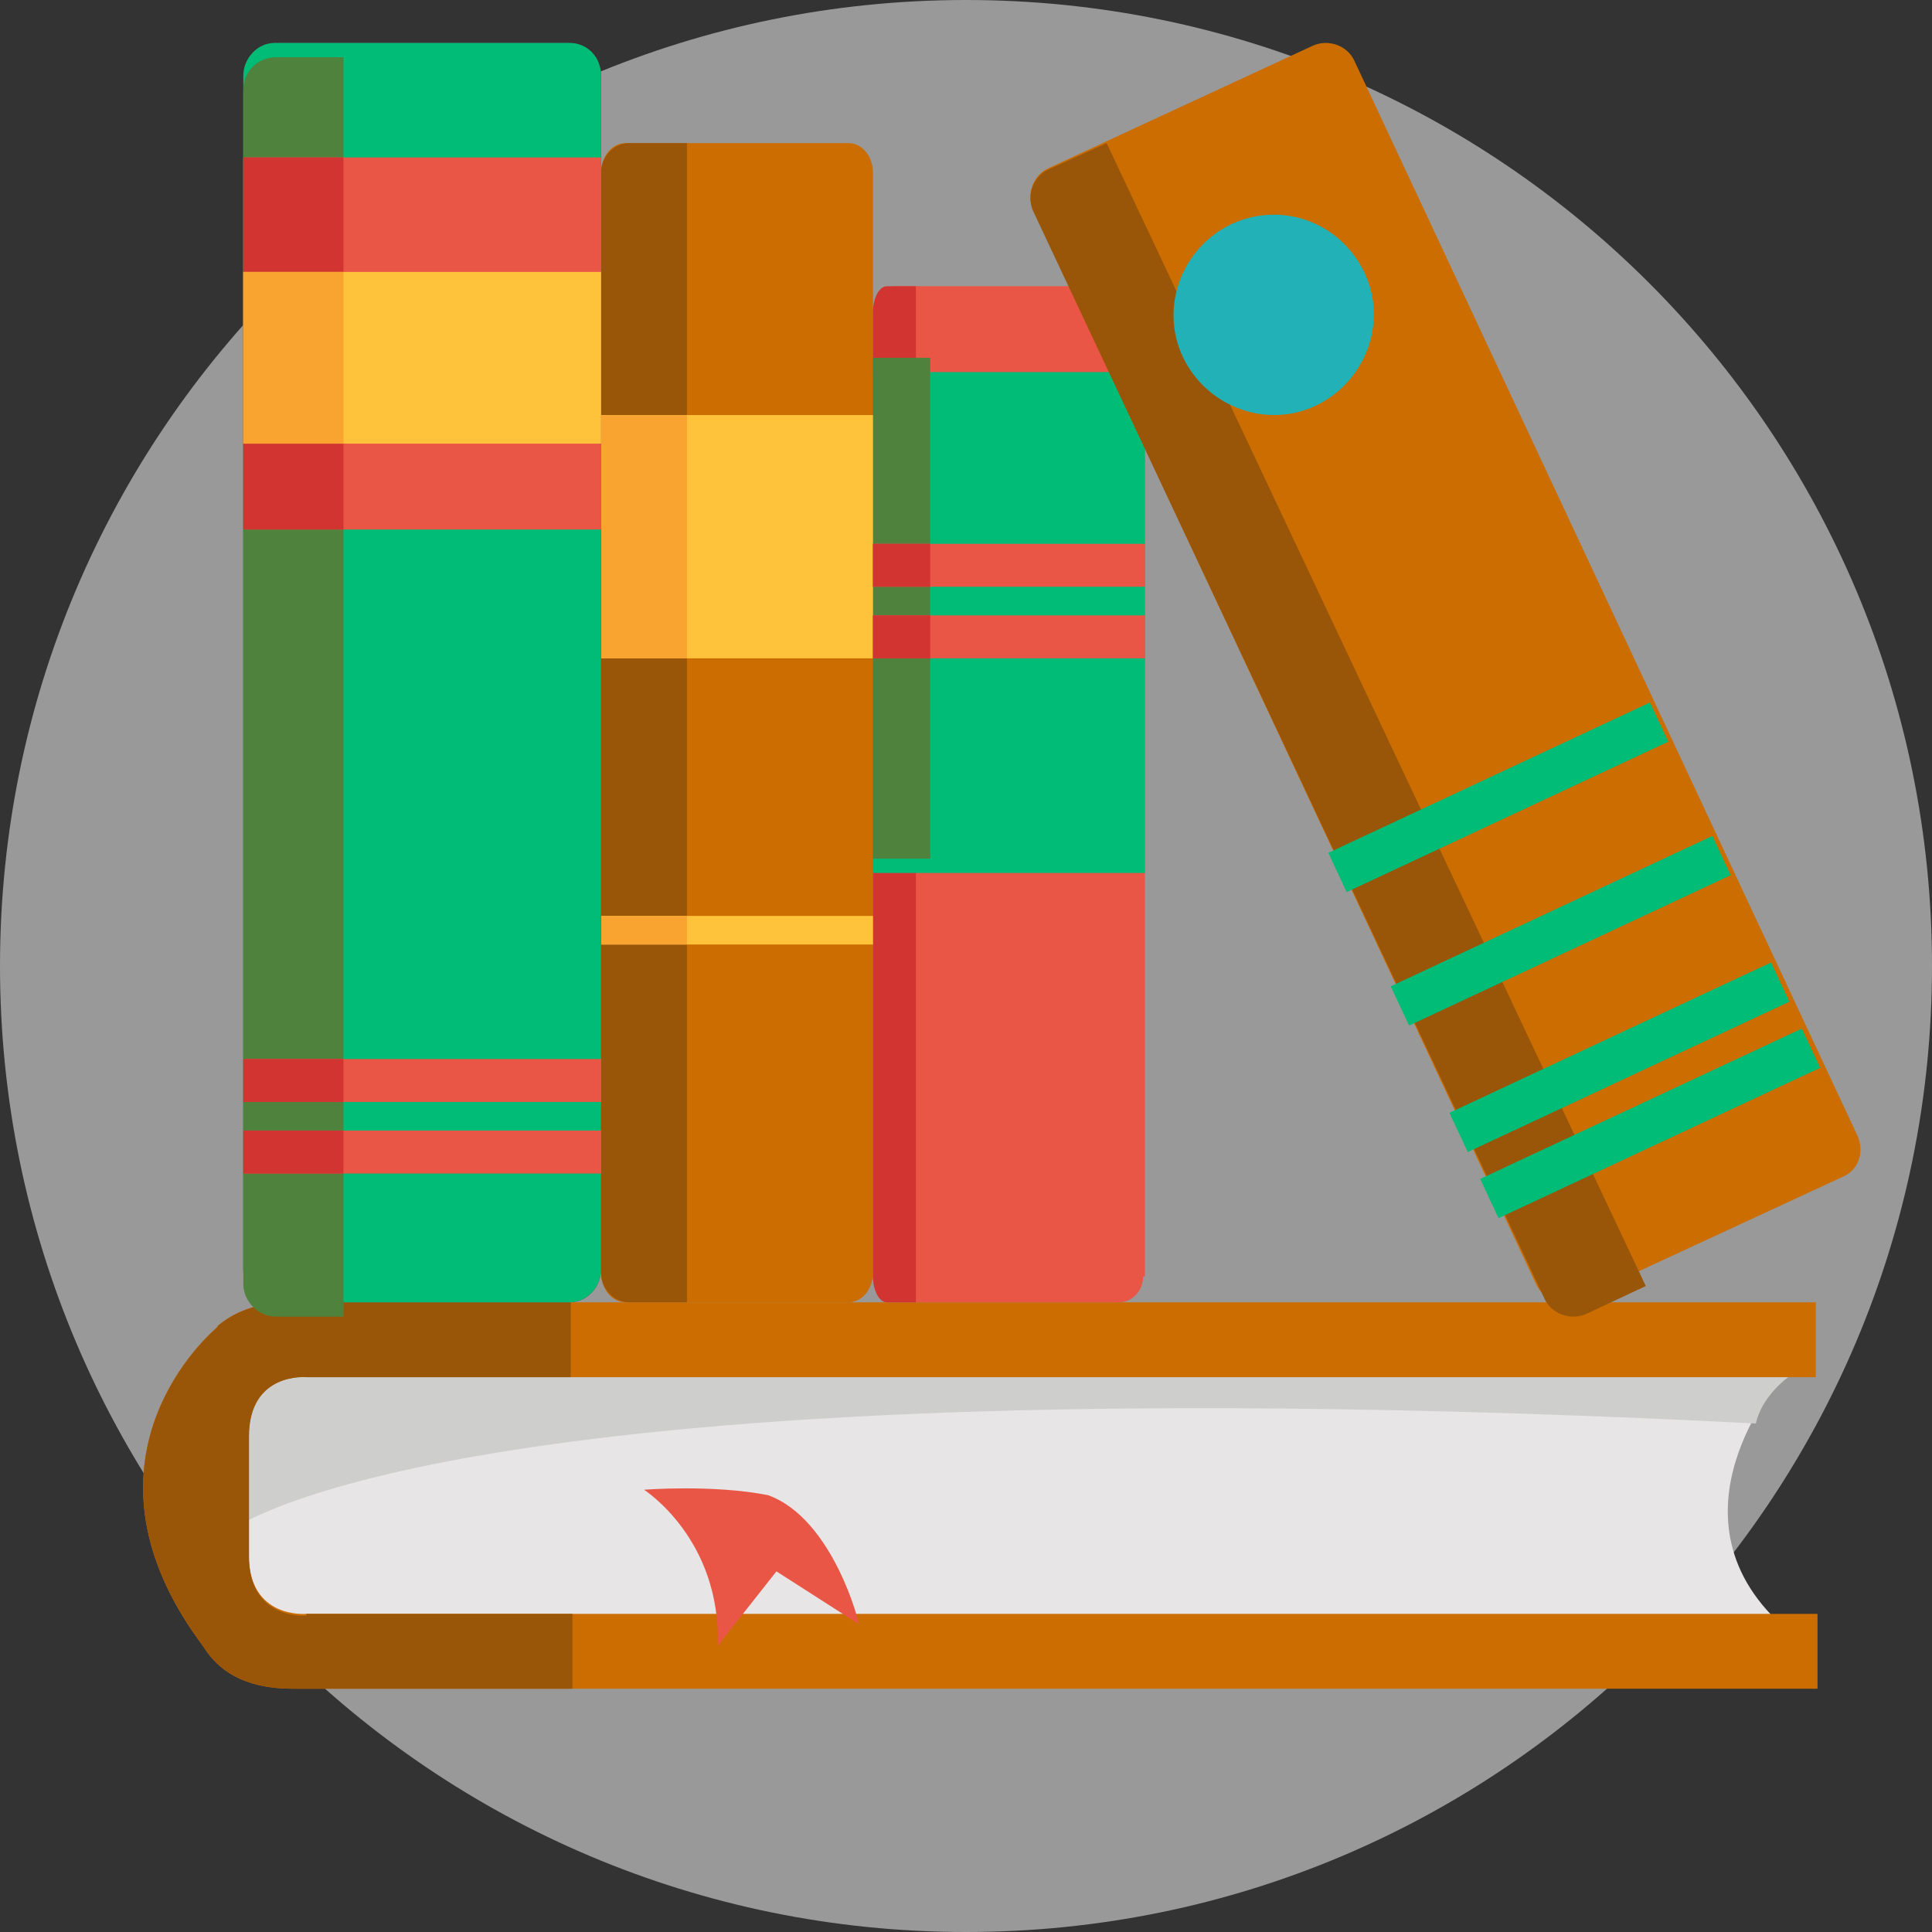 <svg width="135" height="135" viewBox="0 0 135 135" xmlns="http://www.w3.org/2000/svg">
    <rect x="0" y="0" width="135" height="135" fill="#333333" stroke="none"/>
    <g fill="none" fill-rule="evenodd">
        <path d="M0 67.5C0 30.221 30.22 0 67.5 0S135 30.221 135 67.5c0 37.279-30.22 67.5-67.5 67.5S0 104.779 0 67.5" fill="#FFF" opacity=".498"/>
        <path d="M124.516 96.188s-8.831 9.974.484 17.812H16.484L16 95l108.516 1.188z" fill="#E7E5E5" fill-rule="nonzero"/>
        <path d="M16 107c1.455-.972 18.308-12.028 106.696-7.533 0 0 .243-1.7 2.304-3.28L17.455 94 16 107z" fill="#CECECD" fill-rule="nonzero"/>
        <path d="M17.379 102.919v-2.554c0-4.5 3.997-4.135 3.997-4.135h105.503V91H20.286c-2.18 0-3.755.608-4.845 1.46-.121.121-.243.121-.243.243l-.12.121c-2.06 1.825-9.812 10.338-.849 22.257.97 1.581 2.786 2.919 6.178 2.919H127v-5.23H21.376s-3.997.365-3.997-4.135V102.92z" fill="#CB6D00" fill-rule="nonzero"/>
        <path d="M21.41 112.892s-4.009.365-4.009-4.135v-8.392c0-4.5 4.01-4.135 4.01-4.135h18.468V91H20.317c-2.187 0-3.766.608-4.86 1.46-.121.121-.243.121-.243.243l-.121.121c-2.066 1.825-9.842 10.338-.85 22.257.971 1.581 2.794 2.919 6.196 2.919H40v-5.23H21.41v.122z" fill="#995609" fill-rule="nonzero"/>
        <path d="M53.669 104.476c-3.866-.761-8.669-.38-8.669-.38s5.389 3.423 5.154 10.904l4.1-5.199 5.74 3.677c.118.127-1.756-7.354-6.325-9.002z" fill="#EA5645" fill-rule="nonzero"/>
        <path d="M61 88.945C61 90.033 60.27 91 59.295 91h-15.59C42.731 91 42 90.033 42 88.945v-76.89c0-1.088.73-2.055 1.705-2.055h15.59c.974 0 1.705.967 1.705 2.055v76.89z" fill="#CB6D00" fill-rule="nonzero"/>
        <path d="M79.879 89.189c0 .966-.726 1.811-1.694 1.811h-15.49C61.725 91 61 90.155 61 89.189V21.81c0-.966.726-1.811 1.694-1.811h15.612c.968 0 1.694.845 1.694 1.811V89.19h-.121z" fill="#EA5645" fill-rule="nonzero"/>
        <path d="M61.964 20c-.535 0-.964.844-.964 1.808v67.384c0 .964.429 1.808.964 1.808H64V20h-2.036z" fill="#D13431" fill-rule="nonzero"/>
        <path fill="#00BC77" fill-rule="nonzero" d="M61 26h19v35H61z"/>
        <path fill="#4F823C" fill-rule="nonzero" d="M61 25h4v35h-4z"/>
        <path d="M43.96 10c-1.103 0-1.96.966-1.96 2.052v76.896c0 1.086.857 2.052 1.96 2.052H48V10h-4.04z" fill="#995609" fill-rule="nonzero"/>
        <path fill="#FFC23A" fill-rule="nonzero" d="M42 29h19v17H42zM42 64h19v2H42z"/>
        <path fill="#F9A431" fill-rule="nonzero" d="M42 29h6v17h-6zM42 64h6v2h-6z"/>
        <path d="M129.793 79.363c.483 1.084.12 2.41-1.087 2.892l-18.477 8.558c-1.087.482-2.416 0-2.899-1.085l-35.143-75.09c-.483-1.085 0-2.411 1.087-2.893l18.477-8.558c1.087-.482 2.416 0 2.899 1.085l35.143 75.09z" fill="#CB6D00" fill-rule="nonzero"/>
        <path d="M73.29 11.826c-1.1.487-1.59 1.826-1.1 2.922l35.716 75.968c.489 1.095 1.834 1.582 2.935 1.095L115 89.863 77.327 10l-4.037 1.826z" fill="#995609" fill-rule="nonzero"/>
        <path fill="#00BC77" fill-rule="nonzero" d="m103.43 82.378 22.473-10.505 1.28 2.742L104.71 85.12zM101.28 77.759l22.473-10.505 1.28 2.742-22.473 10.505zM97.178 68.92l22.473-10.507 1.281 2.742L98.46 71.662zM92.818 59.592l22.474-10.507 1.28 2.742L94.1 62.334z"/>
        <path d="M95.325 19.016c1.671 3.461.12 7.638-3.341 9.31-3.461 1.67-7.638.119-9.31-3.342-1.67-3.461-.119-7.638 3.342-9.31 3.58-1.67 7.638-.119 9.31 3.342z" fill="#22B1B6" fill-rule="nonzero"/>
        <path d="M42 88.7c0 1.21-.976 2.3-2.195 2.3h-20.61C17.975 91 17 90.032 17 88.7V5.3c0-1.21.976-2.3 2.195-2.3h20.61C41.025 3 42 3.968 42 5.3v83.4z" fill="#61313E" fill-rule="nonzero"/>
        <path d="M42 88.7c0 1.21-.976 2.3-2.195 2.3h-20.61C17.975 91 17 90.032 17 88.7V5.3c0-1.21.976-2.3 2.195-2.3h20.61C41.025 3 42 3.968 42 5.3v83.4z" fill="#00BC77" fill-rule="nonzero"/>
        <path d="M19.29 4C18.019 4 17 4.968 17 6.3v83.4c0 1.21 1.018 2.3 2.29 2.3H24V4h-4.71z" fill="#4F823C" fill-rule="nonzero"/>
        <path fill="#EA5645" fill-rule="nonzero" d="M17 74h25v3H17zM17 79h25v3H17z"/>
        <path fill="#D13431" fill-rule="nonzero" d="M17 74h7v3h-7zM17 79h7v3h-7z"/>
        <path fill="#EA5645" fill-rule="nonzero" d="M17 11h25v26H17z"/>
        <path fill="#D13431" fill-rule="nonzero" d="M17 11h7v26h-7z"/>
        <path fill="#FFC23A" fill-rule="nonzero" d="M17 19h25v12H17z"/>
        <path fill="#F9A431" fill-rule="nonzero" d="M17 19h7v12h-7z"/>
        <path fill="#EA5645" fill-rule="nonzero" d="M61 38h19v3H61zM61 43h19v3H61z"/>
        <path fill="#D13431" fill-rule="nonzero" d="M61 38h4v3h-4zM61 43h4v3h-4z"/>
    </g>
</svg>

